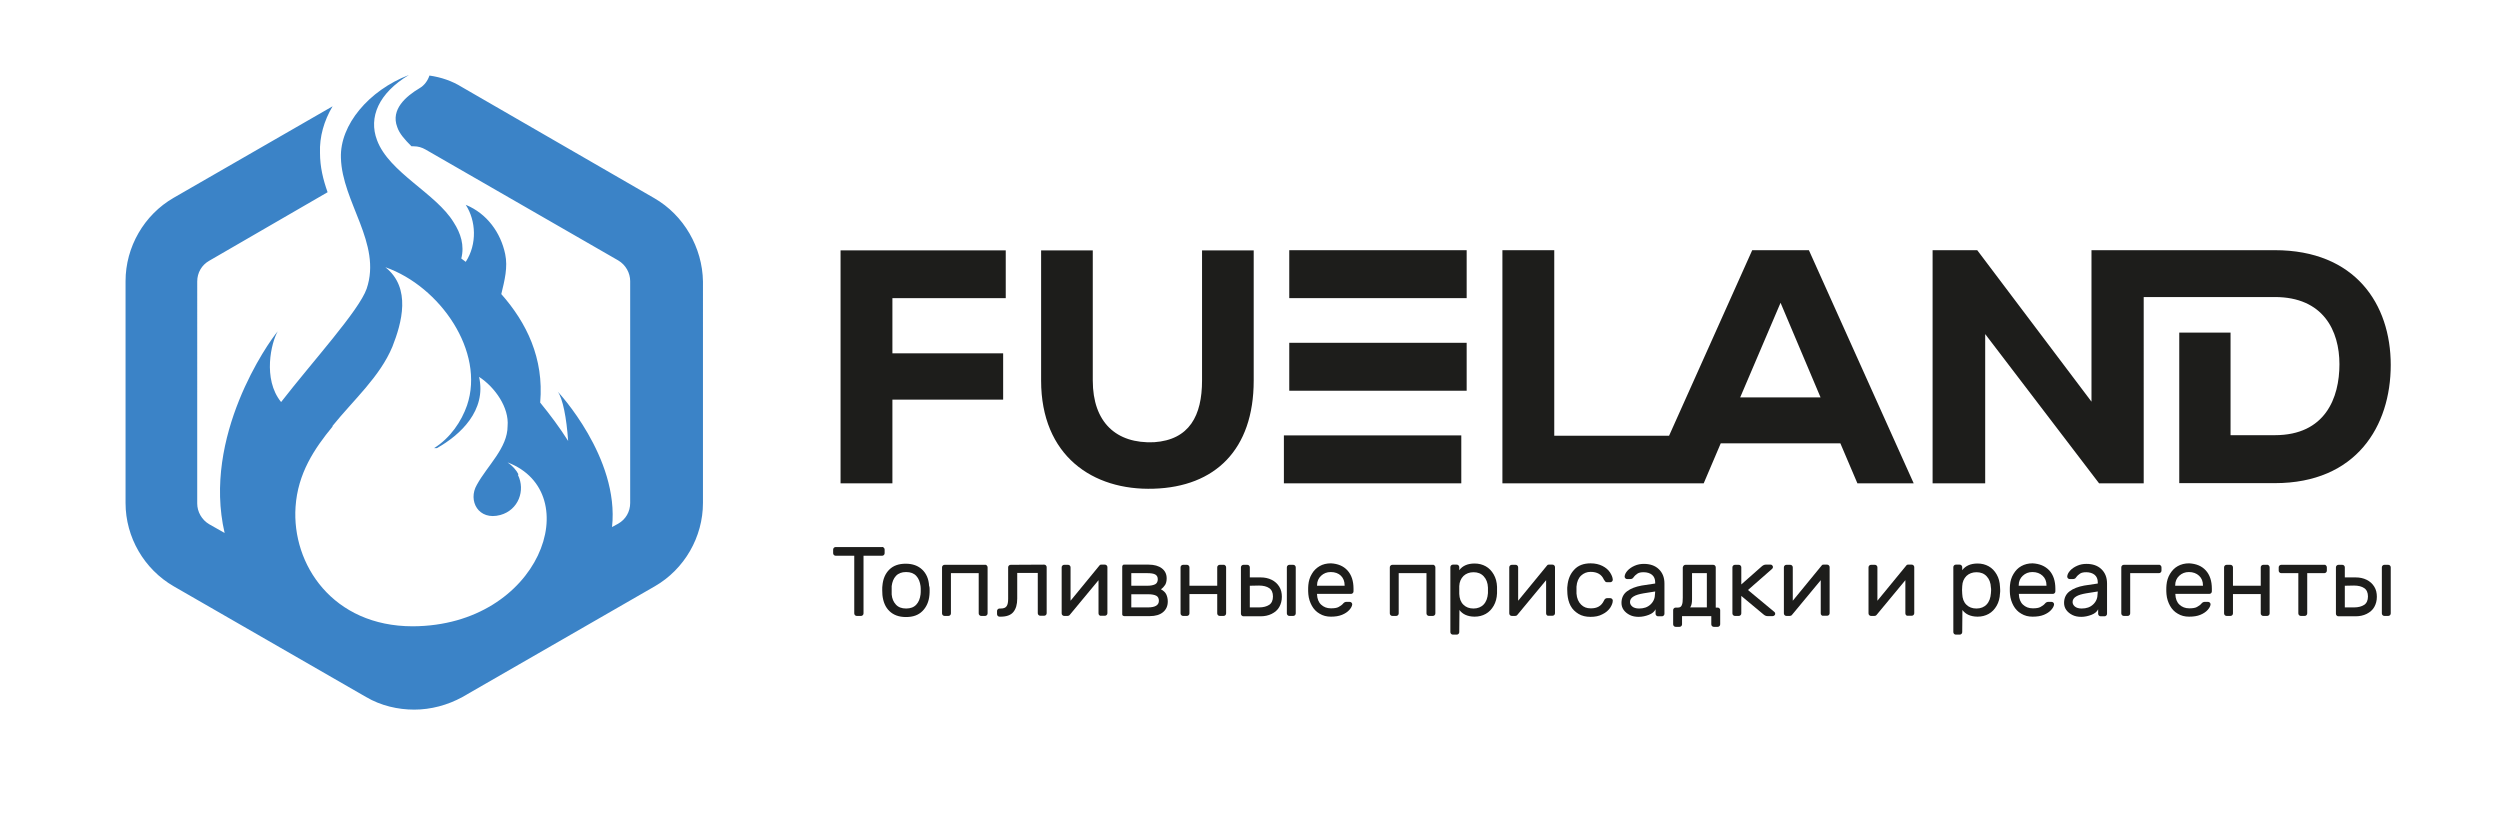 <?xml version="1.0" encoding="UTF-8"?> <!-- Generator: Adobe Illustrator 25.2.3, SVG Export Plug-In . SVG Version: 6.00 Build 0) --> <svg xmlns="http://www.w3.org/2000/svg" xmlns:xlink="http://www.w3.org/1999/xlink" id="Слой_1" x="0px" y="0px" viewBox="0 0 1350 447" style="enable-background:new 0 0 1350 447;" xml:space="preserve"> <style type="text/css"> .st0{fill:#1D1D1B;} .st1{fill:#3B83C7;} </style> <g> <g> <path class="st0" d="M477.3,295.8c0.3,0.3,0.4,0.6,0.4,1v1.9c0,0.4-0.1,0.7-0.4,1c-0.3,0.3-0.6,0.4-1,0.4h-10v31.1 c0,0.4-0.1,0.7-0.4,1c-0.3,0.3-0.6,0.4-1,0.4h-2.2c-0.4,0-0.7-0.1-1-0.4c-0.3-0.3-0.4-0.6-0.4-1v-31.1h-10c-0.4,0-0.7-0.1-1-0.4 c-0.3-0.3-0.4-0.6-0.4-1v-1.9c0-0.4,0.1-0.7,0.4-1c0.3-0.3,0.6-0.4,1-0.4h25C476.7,295.3,477,295.5,477.3,295.8z"></path> <path class="st0" d="M502,318.8c0,0.9,0,1.7-0.1,2.5c-0.3,3.6-1.6,6.5-3.8,8.7s-5.1,3.2-8.9,3.2s-6.7-1.1-8.9-3.2 c-2.2-2.1-3.4-5-3.8-8.7c0-0.4-0.1-1.2-0.1-2.5c0-1.3,0-2.2,0.1-2.5c0.3-3.6,1.5-6.5,3.7-8.7s5.2-3.2,8.9-3.2s6.7,1.1,8.9,3.2 c2.2,2.1,3.5,5,3.7,8.7C502,317,502,317.9,502,318.8z M494.8,311c-1.3-1.4-3.1-2.1-5.5-2.1c-2.4,0-4.2,0.7-5.5,2.1 c-1.3,1.4-2,3.2-2.3,5.5c0,0.4,0,1.2,0,2.3c0,1.1,0,1.8,0,2.2c0.2,2.3,1,4.1,2.3,5.5c1.3,1.4,3.1,2.1,5.5,2.1 c2.4,0,4.2-0.7,5.5-2.1c1.3-1.4,2-3.2,2.3-5.5c0.1-0.8,0.1-1.5,0.1-2.2c0-0.7,0-1.4-0.1-2.3C496.8,314.3,496.1,312.4,494.8,311z"></path> <path class="st0" d="M532.9,305.4c0.3,0.3,0.4,0.6,0.4,1v24.8c0,0.4-0.1,0.7-0.4,1s-0.6,0.4-1,0.4h-2c-0.4,0-0.7-0.1-1-0.4 c-0.3-0.3-0.4-0.6-0.4-1v-21.7h-15v21.7c0,0.4-0.1,0.7-0.4,1s-0.6,0.4-1,0.4h-2c-0.4,0-0.7-0.1-1-0.4c-0.3-0.3-0.4-0.6-0.4-1 v-24.8c0-0.4,0.1-0.7,0.4-1c0.3-0.3,0.6-0.4,1-0.4h21.9C532.3,304.9,532.7,305.1,532.9,305.4z"></path> <path class="st0" d="M563.8,304.9c0.4,0,0.7,0.1,1,0.4c0.3,0.3,0.4,0.6,0.4,1v24.8c0,0.4-0.1,0.7-0.4,1s-0.6,0.4-1,0.4h-2 c-0.4,0-0.7-0.1-1-0.4c-0.3-0.3-0.4-0.6-0.4-1v-21.7h-11.1v13.9c0,3.1-0.7,5.5-2.1,7.2s-3.7,2.5-6.8,2.5h-0.6 c-0.4,0-0.7-0.1-1-0.4c-0.3-0.3-0.4-0.6-0.4-1V330c0-0.4,0.1-0.7,0.4-1s0.6-0.4,1-0.4h0.6c1.6,0,2.6-0.4,3.2-1.3s0.8-2.2,0.8-3.9 v-17c0-0.4,0.1-0.7,0.4-1c0.3-0.3,0.6-0.4,1-0.4L563.8,304.9L563.8,304.9z"></path> <path class="st0" d="M593.6,332.2c-0.3-0.3-0.4-0.6-0.4-1v-17.9l-15.5,18.7c-0.3,0.4-0.7,0.6-1.2,0.6h-1.8c-0.4,0-0.7-0.1-1-0.4 c-0.3-0.3-0.4-0.6-0.4-1v-24.8c0-0.4,0.1-0.7,0.4-1c0.3-0.3,0.6-0.4,1-0.4h2c0.4,0,0.7,0.1,1,0.4c0.3,0.3,0.4,0.6,0.4,1v18 l15.5-18.9c0.2-0.2,0.3-0.4,0.5-0.5c0.2-0.1,0.4-0.1,0.7-0.1h1.8c0.4,0,0.7,0.1,1,0.4c0.3,0.3,0.4,0.6,0.4,1v24.8 c0,0.4-0.1,0.7-0.4,1c-0.3,0.3-0.6,0.4-1,0.4h-2C594.2,332.6,593.9,332.5,593.6,332.2z"></path> <path class="st0" d="M606,306c0-0.3,0.1-0.5,0.3-0.8s0.5-0.3,0.8-0.3h13.2c3,0,5.4,0.7,7.1,2s2.6,3.1,2.6,5.4 c0,1.5-0.3,2.6-0.8,3.5c-0.6,0.9-1.3,1.7-2.3,2.4c1.4,0.8,2.4,1.7,2.9,2.8s0.8,2.3,0.8,3.8c0,2.5-0.9,4.4-2.6,5.8 c-1.7,1.4-4.1,2.1-7.1,2.1h-13.8c-0.3,0-0.5-0.1-0.8-0.3s-0.3-0.5-0.3-0.8L606,306L606,306z M610.9,316.3h8.7 c1.8,0,3.2-0.3,4.2-0.8c0.9-0.5,1.4-1.4,1.4-2.7s-0.5-2.1-1.4-2.6s-2.4-0.7-4.4-0.7h-8.5V316.3z M610.9,328h9 c3.9,0,5.9-1.2,5.9-3.6c0-1.3-0.5-2.2-1.4-2.7c-1-0.5-2.4-0.8-4.3-0.8h-9.2V328z"></path> <path class="st0" d="M661.7,305.4c0.3,0.3,0.4,0.6,0.4,1v24.8c0,0.4-0.1,0.7-0.4,1s-0.6,0.4-1,0.4h-2c-0.4,0-0.7-0.1-1-0.4 c-0.3-0.3-0.4-0.6-0.4-1v-10.4h-15v10.4c0,0.4-0.1,0.7-0.4,1s-0.6,0.4-1,0.4h-2c-0.4,0-0.7-0.1-1-0.4c-0.3-0.3-0.4-0.6-0.4-1 v-24.8c0-0.4,0.1-0.7,0.4-1c0.3-0.3,0.6-0.4,1-0.4h2c0.4,0,0.7,0.1,1,0.4c0.3,0.3,0.4,0.6,0.4,1v9.9h15v-9.9c0-0.4,0.1-0.7,0.4-1 c0.3-0.3,0.6-0.4,1-0.4h2C661,304.9,661.4,305.1,661.7,305.4z"></path> <path class="st0" d="M670.1,306.4c0-0.4,0.1-0.7,0.4-1c0.3-0.3,0.6-0.4,1-0.4h2c0.4,0,0.7,0.1,1,0.4c0.3,0.3,0.4,0.6,0.4,1v5.4 h5.8c2.2,0,4.2,0.4,6,1.3c1.8,0.9,3.1,2.1,4.1,3.7s1.4,3.4,1.4,5.5s-0.5,3.9-1.4,5.5s-2.3,2.8-4.1,3.7s-3.8,1.3-6,1.3h-9.2 c-0.4,0-0.7-0.1-1-0.4c-0.3-0.3-0.4-0.6-0.4-1V306.4z M674.9,316.3V328h5c2.3,0,4.1-0.5,5.5-1.4c1.3-0.9,2-2.4,2-4.5 s-0.7-3.6-2-4.5c-1.3-0.9-3.2-1.4-5.5-1.4L674.9,316.3L674.9,316.3z M699.3,332.2c-0.3,0.3-0.6,0.4-1,0.4h-2c-0.4,0-0.7-0.1-1-0.4 c-0.3-0.3-0.4-0.6-0.4-1v-24.8c0-0.4,0.1-0.7,0.4-1c0.3-0.3,0.6-0.4,1-0.4h2c0.4,0,0.7,0.1,1,0.4c0.3,0.3,0.4,0.6,0.4,1v24.8 C699.7,331.6,699.6,331.9,699.3,332.2z"></path> <path class="st0" d="M727.6,308c2.2,2.4,3.3,5.7,3.3,9.9v1.4c0,0.4-0.1,0.7-0.4,1c-0.3,0.3-0.6,0.4-1,0.4h-18.3v0.3 c0.1,2.3,0.8,4.2,2.2,5.5c1.4,1.3,3.1,2,5.3,2c1.8,0,3.2-0.2,4.1-0.7s1.9-1.1,2.6-2c0.3-0.3,0.5-0.5,0.8-0.6 c0.2-0.1,0.5-0.2,0.9-0.2h1.6c0.4,0,0.8,0.1,1.1,0.4c0.3,0.3,0.4,0.6,0.4,1c-0.1,1-0.7,2-1.6,3c-0.9,1-2.2,1.9-3.9,2.6s-3.7,1-6,1 c-2.3,0-4.3-0.5-6.1-1.6c-1.8-1-3.2-2.5-4.2-4.3s-1.7-3.9-1.9-6.2c-0.1-1.1-0.1-1.9-0.1-2.5s0-1.4,0.1-2.5c0.2-2.2,0.8-4.2,1.9-6 c1-1.8,2.5-3.2,4.2-4.2s3.8-1.5,6.1-1.5C722.4,304.4,725.4,305.6,727.6,308z M726.1,316.3v-0.2c0-2.2-0.7-3.9-2-5.2s-3.2-2-5.5-2 c-2.1,0-3.8,0.7-5.2,2s-2.2,3-2.2,5.2v0.2L726.1,316.3L726.1,316.3z"></path> <path class="st0" d="M774.7,305.4c0.3,0.3,0.4,0.6,0.4,1v24.8c0,0.4-0.1,0.7-0.4,1c-0.3,0.3-0.6,0.4-1,0.4h-2 c-0.4,0-0.7-0.1-1-0.4c-0.3-0.3-0.4-0.6-0.4-1v-21.7h-15v21.7c0,0.4-0.1,0.7-0.4,1c-0.3,0.3-0.6,0.4-1,0.4h-2 c-0.4,0-0.7-0.1-1-0.4c-0.3-0.3-0.4-0.6-0.4-1v-24.8c0-0.4,0.1-0.7,0.4-1c0.3-0.3,0.6-0.4,1-0.4h21.8 C774.1,304.9,774.4,305.1,774.7,305.4z"></path> <path class="st0" d="M788,341.3c0,0.4-0.1,0.7-0.4,1c-0.3,0.3-0.6,0.4-1,0.4h-2c-0.4,0-0.7-0.1-1-0.4c-0.3-0.3-0.4-0.6-0.4-1v-35 c0-0.4,0.1-0.7,0.4-1c0.3-0.3,0.6-0.4,1-0.4h2c0.4,0,0.7,0.1,1,0.4c0.3,0.3,0.4,0.6,0.4,1v1.6c1.8-2.4,4.6-3.6,8.3-3.6 c2.2,0,4.2,0.5,6,1.5c1.8,1,3.2,2.5,4.3,4.4c1.1,1.9,1.7,4.1,1.8,6.7c0,0.4,0,0.9,0,1.7c0,0.8,0,1.4,0,1.8 c-0.1,2.5-0.7,4.8-1.8,6.7c-1.1,1.9-2.5,3.4-4.3,4.4c-1.8,1-3.8,1.5-6,1.5c-2,0-3.7-0.4-5-1s-2.4-1.5-3.2-2.6L788,341.3L788,341.3 z M790.2,326.5c1.4,1.4,3.2,2.1,5.5,2.1c2.3,0,4.2-0.8,5.5-2.2c1.4-1.5,2.1-3.5,2.3-6.1c0-0.4,0-0.9,0-1.5c0-0.6,0-1.1,0-1.5 c-0.1-2.6-0.9-4.6-2.3-6.1c-1.4-1.5-3.2-2.2-5.5-2.2c-2.2,0-4,0.7-5.4,2c-1.4,1.4-2.2,3.2-2.3,5.5l0,2.1l0,2.1 C788.1,323.2,788.8,325.1,790.2,326.5z"></path> <path class="st0" d="M835.3,332.2c-0.3-0.3-0.4-0.6-0.4-1v-17.9l-15.5,18.7c-0.3,0.4-0.7,0.6-1.2,0.6h-1.8c-0.4,0-0.7-0.1-1-0.4 c-0.3-0.3-0.4-0.6-0.4-1v-24.8c0-0.4,0.1-0.7,0.4-1c0.3-0.3,0.6-0.4,1-0.4h2c0.4,0,0.7,0.1,1,0.4c0.3,0.3,0.4,0.6,0.4,1v18 l15.5-18.9c0.2-0.2,0.3-0.4,0.5-0.5c0.2-0.1,0.4-0.1,0.7-0.1h1.8c0.4,0,0.7,0.1,1,0.4c0.3,0.3,0.4,0.6,0.4,1v24.8 c0,0.4-0.1,0.7-0.4,1s-0.6,0.4-1,0.4h-2C835.9,332.6,835.6,332.5,835.3,332.2z"></path> <path class="st0" d="M866.1,324.4c0.2-0.5,0.5-0.9,0.8-1.1c0.2-0.2,0.6-0.3,1-0.3h1.6c0.4,0,0.7,0.1,1,0.4 c0.3,0.3,0.4,0.6,0.4,0.9c0,1.2-0.5,2.5-1.4,3.9c-1,1.4-2.3,2.6-4.2,3.5c-1.8,1-4,1.4-6.4,1.4c-2.5,0-4.7-0.5-6.5-1.6 c-1.8-1.1-3.3-2.5-4.3-4.4c-1-1.9-1.5-4-1.7-6.3c0-0.4-0.1-1.2-0.1-2.5c0-0.9,0-1.5,0.1-1.8c0.3-3.6,1.5-6.6,3.7-8.9 c2.1-2.3,5.1-3.4,8.8-3.4c2.5,0,4.6,0.5,6.4,1.4c1.8,0.9,3.2,2.1,4.1,3.5c0.9,1.4,1.4,2.6,1.5,3.9c0,0.4-0.1,0.7-0.4,1 c-0.3,0.3-0.7,0.4-1,0.4h-1.6c-0.4,0-0.8-0.1-1-0.3s-0.5-0.6-0.8-1.1c-1.2-2.8-3.6-4.2-7.2-4.2c-2,0-3.7,0.7-5.1,2s-2.3,3.3-2.5,6 c0,0.4,0,1,0,1.9c0,0.8,0,1.4,0,1.8c0.2,2.7,1.1,4.6,2.5,6s3.1,2,5.1,2C862.4,328.6,864.8,327.2,866.1,324.4z"></path> <path class="st0" d="M893.8,315.1v-0.7c0-1.7-0.6-3.1-1.7-4s-2.7-1.4-4.5-1.4c-1.4,0-2.5,0.2-3.3,0.7s-1.6,1.2-2.3,2.2 c-0.2,0.3-0.5,0.5-0.7,0.6c-0.2,0.1-0.6,0.2-1,0.2h-1.6c-0.4,0-0.7-0.1-1-0.4c-0.3-0.3-0.4-0.6-0.4-1c0.1-1.1,0.6-2.1,1.6-3.2 c0.9-1,2.2-1.9,3.8-2.6c1.6-0.7,3.2-1,5-1c3.3,0,6,0.9,8,2.8s3.1,4.4,3.1,7.8v16.3c0,0.4-0.1,0.7-0.4,1c-0.3,0.3-0.6,0.4-1,0.4h-2 c-0.4,0-0.7-0.1-1-0.4c-0.3-0.3-0.4-0.6-0.4-1V329c-0.6,1.3-1.8,2.3-3.6,3s-3.7,1.1-5.5,1.1c-1.8,0-3.4-0.3-4.8-1 c-1.4-0.7-2.5-1.6-3.3-2.7c-0.8-1.1-1.2-2.4-1.2-3.8c0-2.7,1-4.8,3-6.3s4.6-2.5,7.9-3.1L893.8,315.1z M893.8,319.4l-6.3,1 c-2.3,0.4-4.1,0.9-5.4,1.7c-1.3,0.8-1.9,1.8-1.9,3c0,0.9,0.4,1.7,1.2,2.4s2.1,1.1,3.7,1.1c2.6,0,4.6-0.7,6.2-2.2s2.4-3.4,2.4-5.7 L893.8,319.4L893.8,319.4z"></path> <path class="st0" d="M909.2,305.4c0.3-0.3,0.6-0.4,1-0.4h14.9c0.4,0,0.7,0.1,1,0.4c0.3,0.3,0.4,0.6,0.4,1v21.7h1 c0.4,0,0.7,0.1,1,0.4c0.3,0.3,0.4,0.6,0.4,1v7.6c0,0.4-0.1,0.7-0.4,1c-0.3,0.3-0.6,0.4-1,0.4h-2c-0.4,0-0.7-0.1-1-0.4 c-0.3-0.3-0.4-0.6-0.4-1v-4.4h-15.8v4.4c0,0.4-0.1,0.7-0.4,1c-0.3,0.3-0.6,0.4-1,0.4h-2c-0.4,0-0.7-0.1-1-0.4 c-0.3-0.3-0.4-0.6-0.4-1v-7.6c0-0.4,0.1-0.7,0.4-1c0.3-0.3,0.6-0.4,1-0.4h1.2c1.1,0,1.8-0.5,2.1-1.4c0.4-0.9,0.5-2.2,0.5-3.9 v-16.4C908.8,306,909,305.6,909.2,305.4z M913.7,309.5v14.1c0,2-0.3,3.4-1,4.4h9v-18.5H913.7z"></path> <path class="st0" d="M951.4,305.8c0.7-0.6,1.4-0.9,2.1-0.9h2.6c0.4,0,0.7,0.1,0.9,0.4c0.2,0.2,0.4,0.5,0.4,0.9 c0,0.4-0.2,0.8-0.6,1.1l-12.9,11.3l14.2,11.8c0.4,0.3,0.5,0.6,0.5,1c0,0.4-0.1,0.7-0.4,0.9s-0.5,0.4-0.9,0.4h-2.8 c-0.8,0-1.5-0.3-2.2-0.9l-12-10v9.4c0,0.4-0.1,0.7-0.4,1s-0.6,0.4-1,0.4h-2c-0.4,0-0.7-0.1-1-0.4c-0.3-0.3-0.4-0.6-0.4-1v-24.8 c0-0.4,0.1-0.7,0.4-1c0.3-0.3,0.6-0.4,1-0.4h2c0.4,0,0.7,0.1,1,0.4c0.3,0.3,0.4,0.6,0.4,1v9.2L951.4,305.8z"></path> <path class="st0" d="M983.6,332.2c-0.3-0.3-0.4-0.6-0.4-1v-17.9l-15.5,18.7c-0.3,0.4-0.7,0.6-1.2,0.6h-1.8c-0.4,0-0.7-0.1-1-0.4 c-0.3-0.3-0.4-0.6-0.4-1v-24.8c0-0.4,0.1-0.7,0.4-1c0.3-0.3,0.6-0.4,1-0.4h2c0.4,0,0.7,0.1,1,0.4c0.3,0.3,0.4,0.6,0.4,1v18 l15.5-18.9c0.2-0.2,0.3-0.4,0.5-0.5c0.2-0.1,0.4-0.1,0.7-0.1h1.8c0.4,0,0.7,0.1,1,0.4c0.3,0.3,0.4,0.6,0.4,1v24.8 c0,0.4-0.1,0.7-0.4,1s-0.6,0.4-1,0.4h-2C984.2,332.6,983.9,332.5,983.6,332.2z"></path> <path class="st0" d="M1029.3,332.2c-0.3-0.3-0.4-0.6-0.4-1v-17.9l-15.5,18.7c-0.3,0.4-0.7,0.6-1.2,0.6h-1.8c-0.4,0-0.7-0.1-1-0.4 c-0.3-0.3-0.4-0.6-0.4-1v-24.8c0-0.4,0.1-0.7,0.4-1c0.3-0.3,0.6-0.4,1-0.4h2c0.4,0,0.7,0.1,1,0.4c0.3,0.3,0.4,0.6,0.4,1v18 l15.5-18.9c0.2-0.2,0.3-0.4,0.5-0.5c0.2-0.1,0.4-0.1,0.7-0.1h1.8c0.4,0,0.7,0.1,1,0.4c0.3,0.3,0.4,0.6,0.4,1v24.8 c0,0.4-0.1,0.7-0.4,1s-0.6,0.4-1,0.4h-2C1029.9,332.6,1029.6,332.5,1029.3,332.2z"></path> <path class="st0" d="M1059.6,341.3c0,0.4-0.1,0.7-0.4,1c-0.3,0.3-0.6,0.4-1,0.4h-2c-0.4,0-0.7-0.1-1-0.4c-0.3-0.3-0.4-0.6-0.4-1 v-35c0-0.4,0.1-0.7,0.4-1c0.3-0.3,0.6-0.4,1-0.4h2c0.4,0,0.7,0.1,1,0.4c0.3,0.3,0.4,0.6,0.4,1v1.6c1.8-2.4,4.6-3.6,8.3-3.6 c2.2,0,4.2,0.5,6,1.5c1.8,1,3.2,2.5,4.3,4.4c1.1,1.9,1.7,4.1,1.8,6.7c0,0.4,0.1,0.9,0.1,1.7c0,0.8,0,1.4-0.1,1.8 c-0.1,2.5-0.7,4.8-1.8,6.7c-1.1,1.9-2.5,3.4-4.3,4.4s-3.8,1.5-6,1.5c-2,0-3.7-0.4-5-1s-2.4-1.5-3.2-2.6L1059.6,341.3L1059.6,341.3 z M1061.8,326.5c1.4,1.4,3.2,2.1,5.5,2.1c2.3,0,4.2-0.8,5.5-2.2c1.4-1.5,2.1-3.5,2.3-6.1c0-0.4,0.1-0.9,0.1-1.5 c0-0.6,0-1.1-0.1-1.5c-0.1-2.6-0.9-4.6-2.3-6.1c-1.4-1.5-3.2-2.2-5.5-2.2c-2.2,0-4,0.7-5.4,2c-1.4,1.4-2.2,3.2-2.3,5.5l-0.1,2.1 l0.1,2.1C1059.7,323.2,1060.4,325.1,1061.8,326.5z"></path> <path class="st0" d="M1106.6,308c2.2,2.4,3.3,5.7,3.3,9.9v1.4c0,0.4-0.1,0.7-0.4,1c-0.3,0.3-0.6,0.4-1,0.4h-18.3v0.3 c0.1,2.3,0.8,4.2,2.2,5.5c1.4,1.3,3.1,2,5.3,2c1.8,0,3.2-0.2,4.1-0.7s1.9-1.1,2.6-2c0.3-0.3,0.5-0.5,0.8-0.6s0.5-0.2,0.9-0.2h1.6 c0.4,0,0.8,0.1,1.1,0.4c0.3,0.3,0.4,0.6,0.4,1c-0.1,1-0.7,2-1.6,3c-0.9,1-2.2,1.9-3.9,2.6c-1.7,0.7-3.7,1-6.1,1 c-2.3,0-4.3-0.5-6.1-1.6c-1.8-1-3.2-2.5-4.2-4.3s-1.7-3.9-1.9-6.2c-0.1-1.1-0.1-1.9-0.1-2.5s0-1.4,0.1-2.5c0.2-2.2,0.8-4.2,1.9-6 c1.1-1.8,2.4-3.2,4.2-4.2s3.8-1.5,6.1-1.5C1101.3,304.4,1104.3,305.6,1106.6,308z M1105.1,316.3v-0.2c0-2.2-0.7-3.9-2.1-5.2 s-3.2-2-5.5-2c-2.1,0-3.8,0.7-5.2,2s-2.2,3-2.2,5.2v0.2L1105.1,316.3L1105.1,316.3z"></path> <path class="st0" d="M1132.8,315.1v-0.7c0-1.7-0.6-3.1-1.7-4s-2.7-1.4-4.5-1.4c-1.4,0-2.5,0.2-3.3,0.7c-0.8,0.5-1.6,1.2-2.3,2.2 c-0.2,0.3-0.4,0.5-0.7,0.6c-0.2,0.1-0.6,0.2-1,0.2h-1.6c-0.4,0-0.7-0.1-1-0.4c-0.3-0.3-0.4-0.6-0.4-1c0.1-1.1,0.6-2.1,1.6-3.2 c0.9-1,2.2-1.9,3.8-2.6c1.6-0.7,3.2-1,5-1c3.3,0,6,0.9,8,2.8c2,1.9,3.1,4.4,3.1,7.8v16.3c0,0.4-0.1,0.7-0.4,1 c-0.3,0.3-0.6,0.4-1,0.4h-2c-0.4,0-0.7-0.1-1-0.4c-0.3-0.3-0.4-0.6-0.4-1V329c-0.6,1.3-1.8,2.3-3.6,3s-3.7,1.1-5.5,1.1 c-1.8,0-3.4-0.3-4.8-1c-1.4-0.7-2.5-1.6-3.3-2.7s-1.2-2.4-1.2-3.8c0-2.7,1-4.8,3-6.3s4.6-2.5,7.9-3.1L1132.8,315.1z M1132.8,319.4 l-6.3,1c-2.3,0.4-4.1,0.9-5.4,1.7c-1.3,0.8-1.9,1.8-1.9,3c0,0.9,0.4,1.7,1.2,2.4s2.1,1.1,3.7,1.1c2.6,0,4.6-0.7,6.2-2.2 s2.4-3.4,2.4-5.7L1132.8,319.4L1132.8,319.4z"></path> <path class="st0" d="M1166.8,305.4c0.3,0.3,0.4,0.6,0.4,1v1.7c0,0.4-0.1,0.7-0.4,1s-0.6,0.4-1,0.4h-15.5v21.7c0,0.4-0.1,0.7-0.4,1 s-0.6,0.4-1,0.4h-2c-0.4,0-0.7-0.1-1-0.4c-0.3-0.3-0.4-0.6-0.4-1v-24.8c0-0.4,0.1-0.7,0.4-1c0.3-0.3,0.6-0.4,1-0.4h18.9 C1166.2,304.9,1166.5,305.1,1166.8,305.4z"></path> <path class="st0" d="M1191.1,308c2.2,2.4,3.3,5.7,3.3,9.9v1.4c0,0.4-0.1,0.7-0.4,1c-0.3,0.3-0.6,0.4-1,0.4h-18.3v0.3 c0.1,2.3,0.8,4.2,2.2,5.5c1.4,1.3,3.1,2,5.3,2c1.8,0,3.2-0.2,4.1-0.7s1.9-1.1,2.6-2c0.3-0.3,0.5-0.5,0.8-0.6s0.5-0.2,0.9-0.2h1.6 c0.4,0,0.8,0.1,1.1,0.4c0.3,0.3,0.4,0.6,0.4,1c-0.1,1-0.7,2-1.6,3c-0.9,1-2.2,1.9-3.9,2.6c-1.7,0.7-3.7,1-6.1,1 c-2.3,0-4.3-0.5-6.1-1.6c-1.8-1-3.2-2.5-4.2-4.3s-1.7-3.9-1.9-6.2c-0.1-1.1-0.1-1.9-0.1-2.5s0-1.4,0.1-2.5c0.2-2.2,0.8-4.2,1.9-6 c1.1-1.8,2.4-3.2,4.2-4.2s3.8-1.5,6.1-1.5C1185.9,304.4,1188.9,305.6,1191.1,308z M1189.6,316.3v-0.2c0-2.2-0.7-3.9-2.1-5.2 c-1.4-1.3-3.2-2-5.5-2c-2.1,0-3.8,0.7-5.2,2s-2.2,3-2.2,5.2v0.2L1189.6,316.3L1189.6,316.3z"></path> <path class="st0" d="M1225.2,305.4c0.3,0.3,0.4,0.6,0.4,1v24.8c0,0.4-0.1,0.7-0.4,1s-0.6,0.4-1,0.4h-2c-0.4,0-0.7-0.1-1-0.4 c-0.3-0.3-0.4-0.6-0.4-1v-10.4h-15v10.4c0,0.4-0.1,0.7-0.4,1s-0.6,0.4-1,0.4h-2c-0.4,0-0.7-0.1-1-0.4c-0.3-0.3-0.4-0.6-0.4-1 v-24.8c0-0.4,0.1-0.7,0.4-1c0.3-0.3,0.6-0.4,1-0.4h2c0.4,0,0.7,0.1,1,0.4c0.3,0.3,0.4,0.6,0.4,1v9.9h15v-9.9c0-0.4,0.1-0.7,0.4-1 c0.3-0.3,0.6-0.4,1-0.4h2C1224.6,304.9,1224.9,305.1,1225.2,305.4z"></path> <path class="st0" d="M1256.1,305.4c0.3,0.3,0.4,0.6,0.4,1v1.7c0,0.4-0.1,0.7-0.4,1c-0.3,0.3-0.6,0.4-1,0.4h-9.2v21.7 c0,0.4-0.1,0.7-0.4,1s-0.6,0.4-1,0.4h-2c-0.4,0-0.7-0.1-1-0.4c-0.3-0.3-0.4-0.6-0.4-1v-21.7h-9.2c-0.4,0-0.7-0.1-1-0.4 c-0.3-0.3-0.4-0.6-0.4-1v-1.7c0-0.4,0.1-0.7,0.4-1c0.3-0.3,0.6-0.4,1-0.4h23.3C1255.5,304.9,1255.9,305.1,1256.1,305.4z"></path> <path class="st0" d="M1261.4,306.4c0-0.4,0.1-0.7,0.4-1c0.3-0.3,0.6-0.4,1-0.4h2c0.4,0,0.7,0.1,1,0.4c0.3,0.3,0.4,0.6,0.4,1v5.4 h5.8c2.2,0,4.2,0.4,6,1.3c1.8,0.9,3.1,2.1,4.1,3.7s1.4,3.4,1.4,5.5s-0.5,3.9-1.4,5.5s-2.3,2.8-4.1,3.7s-3.8,1.3-6,1.3h-9.2 c-0.4,0-0.7-0.1-1-0.4c-0.3-0.3-0.4-0.6-0.4-1V306.4z M1266.2,316.3V328h5c2.3,0,4.1-0.5,5.5-1.4c1.3-0.9,2-2.4,2-4.5 s-0.7-3.6-2-4.5c-1.3-0.9-3.2-1.4-5.5-1.4L1266.2,316.3L1266.2,316.3z M1290.6,332.2c-0.3,0.3-0.6,0.4-1,0.4h-2 c-0.4,0-0.7-0.1-1-0.4c-0.3-0.3-0.4-0.6-0.4-1v-24.8c0-0.4,0.1-0.7,0.4-1c0.3-0.3,0.6-0.4,1-0.4h2c0.4,0,0.7,0.1,1,0.4 c0.3,0.3,0.4,0.6,0.4,1v24.8C1291,331.6,1290.9,331.9,1290.6,332.2z"></path> </g> <g> <path class="st0" d="M677,135.2v70.3c0,37.4-20.9,57.4-54,58.4c-32.9,1.1-60.8-17.8-60.8-58.4v-70.3h27.9v70.3 c0,22.5,12.6,34.2,33.1,33.3c19.1-1.3,25.9-14.4,25.9-33.3v-70.3H677z"></path> <polygon class="st0" points="543.1,161 543.1,135.2 453.9,135.2 453.9,261 481.9,261 481.9,215.8 541.7,215.8 541.7,190.8 481.9,190.8 481.9,161 "></polygon> <path class="st0" d="M976.8,135.1h-30.6l-44.9,100.2h-62V135.1h-28v125.9H920l9.2-21.6h64.6l9.2,21.6h30.4L976.8,135.1z M939.7,214.6l21.8-51.1l21.6,51.1L939.7,214.6L939.7,214.6z"></path> <path class="st0" d="M693.3,235.1c0,8.6,0,17.3,0,25.9h95.8v-25.9L693.3,235.1L693.3,235.1z"></path> <path class="st0" d="M696.2,185.1c0,8.6,0,17.3,0,25.9h95.8v-25.9H696.2z"></path> <path class="st0" d="M696.2,135.1c0,8.6,0,17.3,0,25.9h95.8v-25.9H696.2z"></path> <path class="st0" d="M1228.4,135.1h-99v81.8l-61.7-81.8h-24.1v125.9h28.4v-80.6l61.5,80.6h24.1V160.4h70.8 c26.2,0,34.9,18.2,34.9,36.3s-7.6,38.3-34.9,38.3h-23.9v-55.4h-27.7v81.3c15.8,0,35.8,0,51.6,0c44.1,0,62.6-30.9,62.6-63.8 S1271.8,135.1,1228.4,135.1z"></path> </g> <path class="st1" d="M353.3,107L249.4,47c-5.3-3.3-11.2-5.3-17.5-6.2c-0.9,2.7-2.7,5.3-5.3,6.8c-7.4,4.4-15.7,11.5-12.1,21 c1.2,3.6,4.1,6.8,7.7,10.4c0.3,0,0.6,0,1.2,0c2.4,0,4.4,0.6,6.5,1.8l103.9,59.8c4.1,2.4,6.5,6.8,6.5,11.2v119.8 c0,4.7-2.4,8.9-6.5,11.2l-3.3,1.8c4.1-37.6-29.3-73.1-29.3-73.1c2.7,3.8,4.7,13.9,5.6,26.6c-4.7-7.4-9.8-14.2-15.1-20.7 c2.1-24-7.4-43.2-21-58.6c1.8-7.4,3.6-14.5,2.1-21.6c-2.4-11.5-9.8-21.9-21.3-26.6c5.6,8.6,6.2,21.3,0,30.8 c-0.9-0.6-1.5-1.2-2.4-1.8c1.8-7.1-0.3-13.6-4.1-19.5c-9.5-15.7-34.9-26.9-41.4-44.4c-4.7-12.4,0.9-25.4,17.2-35.2 c-21.6,8.3-37.3,26.9-36.7,44.7c0.6,24,22.2,46.2,13.9,70.7c-4.1,11.8-29.3,39.4-46.2,61.2c-10.1-12.4-5.3-32.3-1.8-38.2 c-5.3,6.2-40.8,56.8-28.7,108.9l-8.3-4.7c-4.1-2.4-6.5-6.8-6.5-11.2V152c0-4.7,2.4-8.9,6.5-11.2l63.9-37 c-2.4-6.8-4.1-13.6-4.1-21.3c-0.3-8.6,2.1-17.2,6.8-25.1l-85.8,49.4c-16,9.2-26,26.6-26,45v119.8c0,18.6,10.1,35.8,26,45 l103.9,59.8c8,4.7,17.2,6.8,26,6.8c8.9,0,18-2.4,26-6.8l103.9-59.8c16-9.2,26-26.6,26-45V152C379.3,133.7,369.3,116.2,353.3,107z M211.9,187.2c5-12.7,10.4-31.7-3.8-42.9c29.6,10.4,53.9,45.6,44.1,74.6c-3,8.6-8.9,17.5-17.8,23.1h0.6h0.6h0.3 c12.7-7.1,26.9-20.4,22.8-38.5c8.6,5.6,16.3,16.6,15.4,26.6c0,11.8-10.9,21.3-16.6,31.7c-5,8.6,0.9,19.5,12.7,16.3 c9.8-2.7,13.6-13.3,9.5-21.6c0,0,0-0.3,0.3-0.3c-1.2-2.4-3.3-4.7-5.9-6.5c42.9,16.3,17.8,88.2-51.2,88.5 c-43.2,0-65.4-33.4-63.3-64.5c1.2-18,10.1-31.4,20.1-43.5h-0.3C191.2,215.6,205.1,203.5,211.9,187.2z"></path> </g> </svg> 